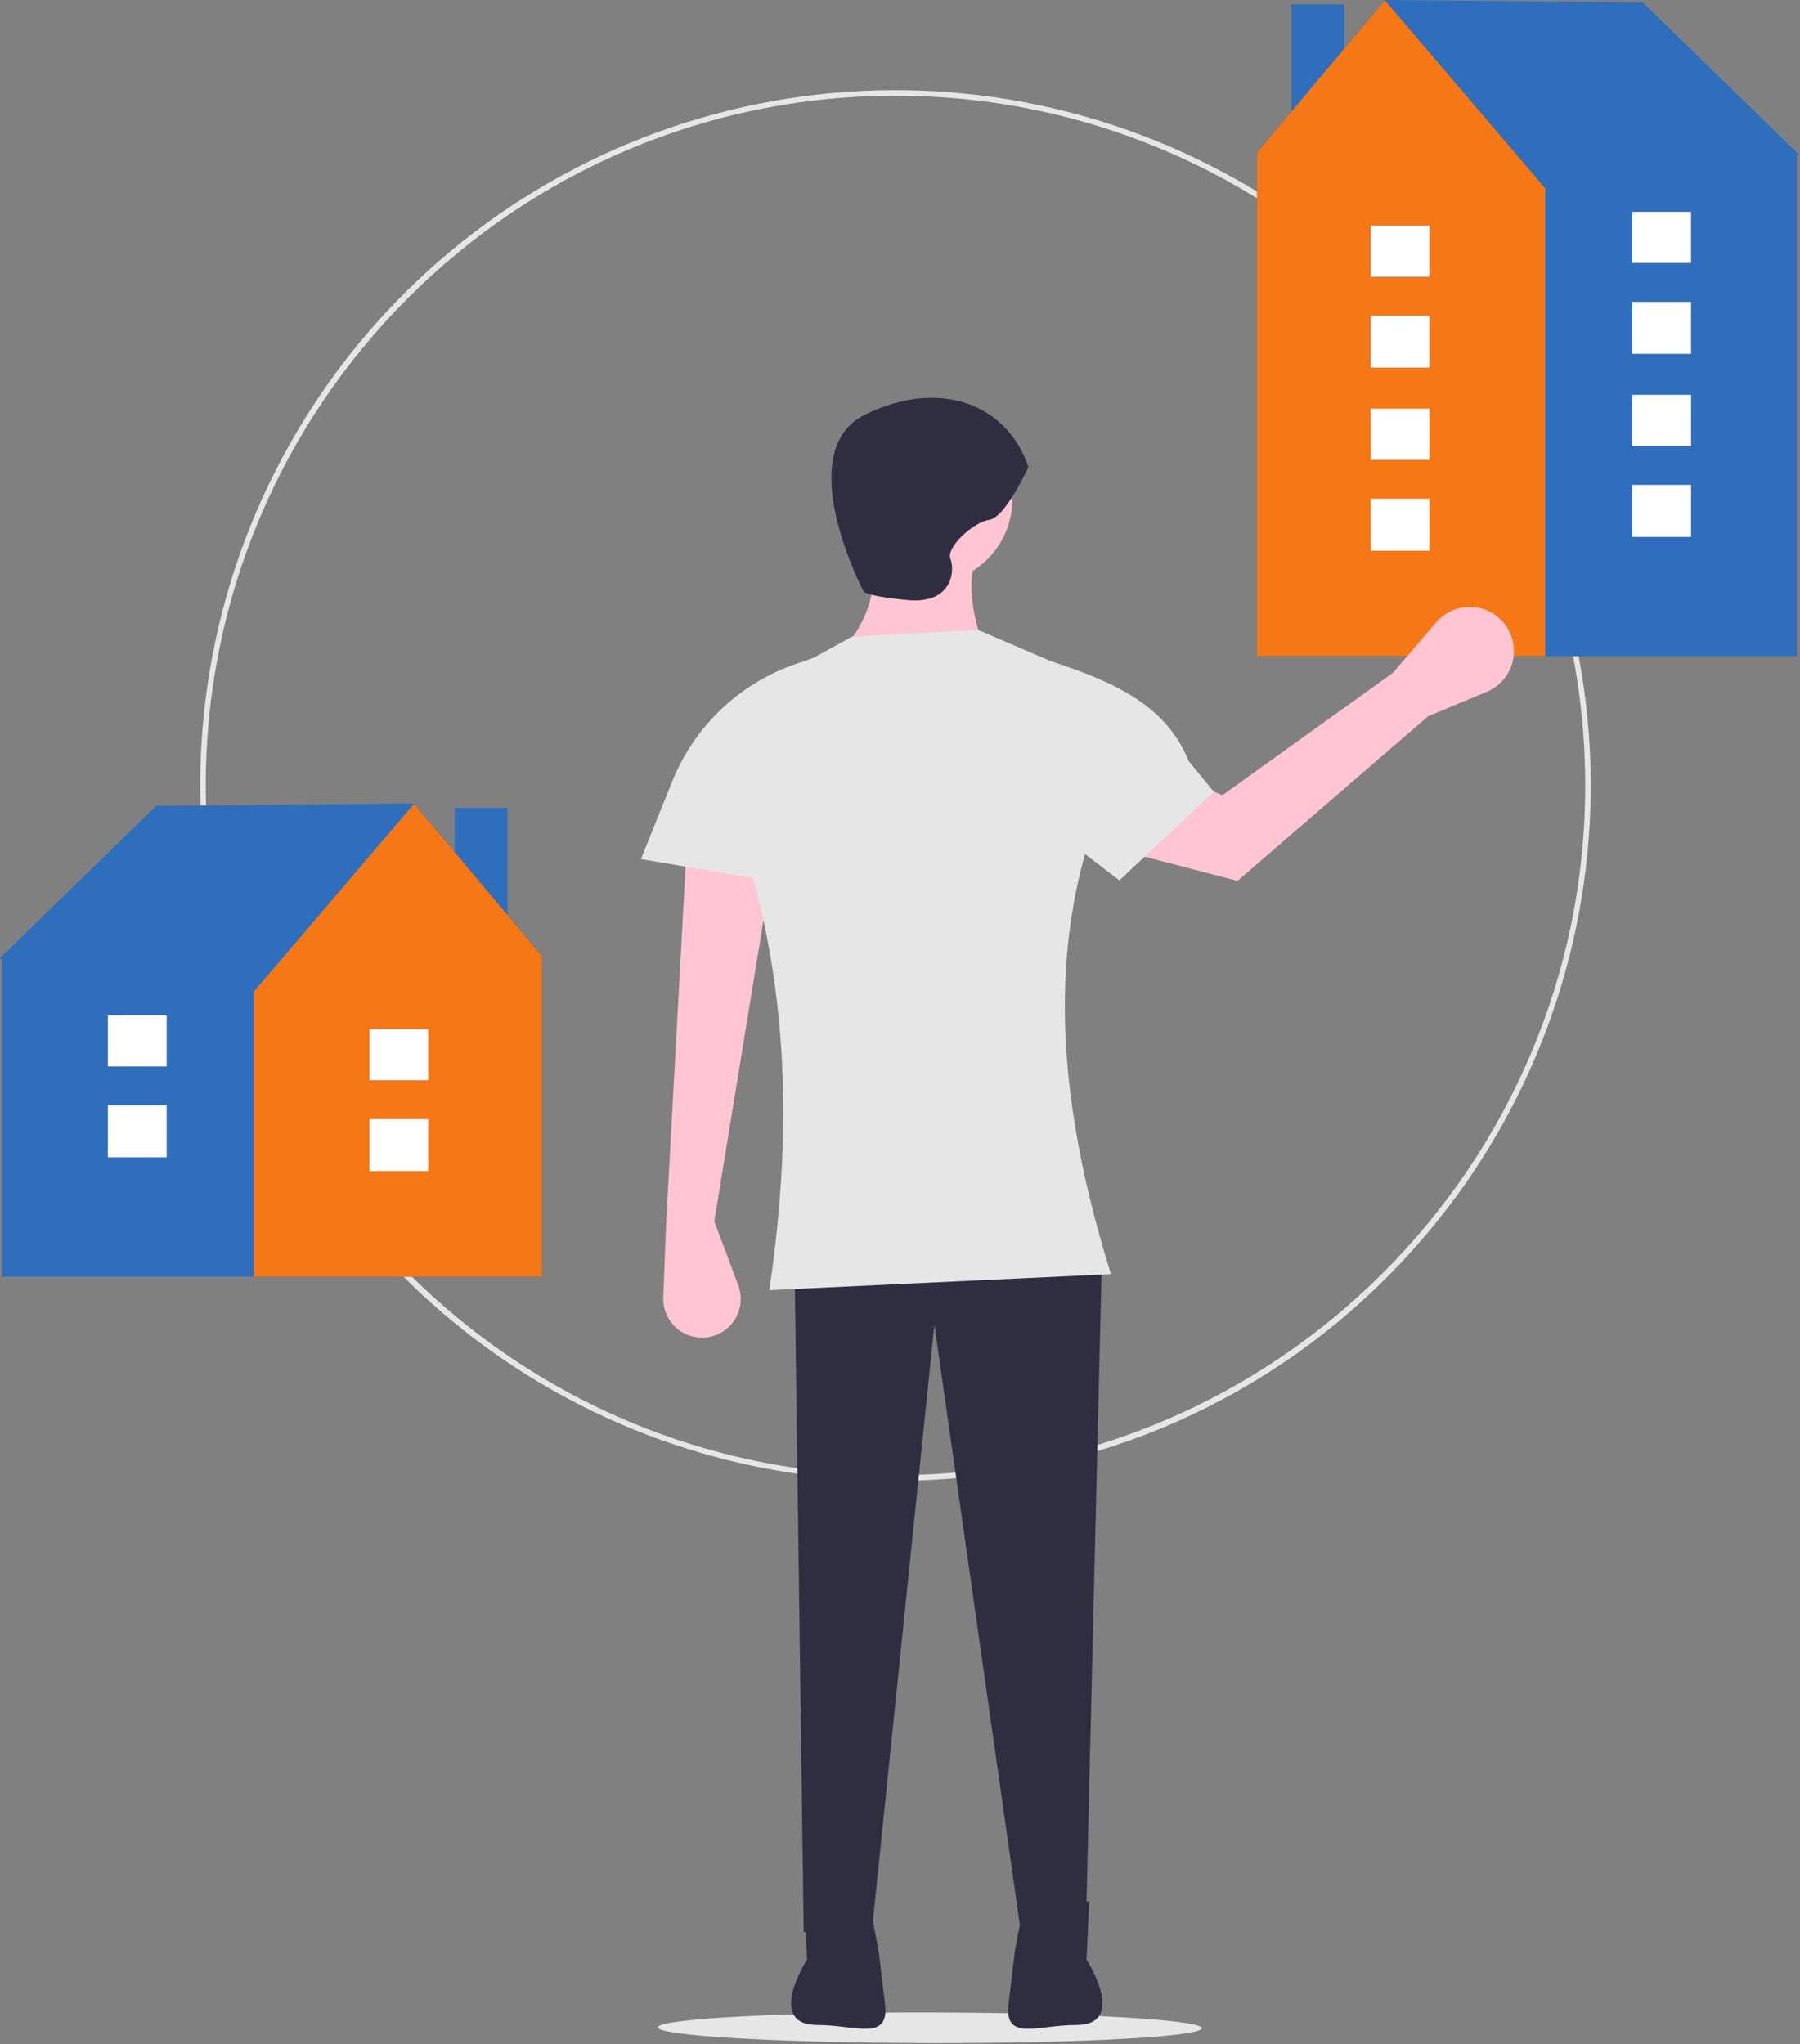 <?xml version="1.0" encoding="UTF-8"?> <svg xmlns="http://www.w3.org/2000/svg" width="649" height="737" viewBox="0 0 649 737" fill="none"><rect x="0" y="0" width="649" height="737" fill="#808080" stroke="none"/> <g clip-path="url(#clip0)"> <path d="M433.327 731.319C433.332 728.275 389.431 725.736 335.271 725.649C281.111 725.562 237.201 727.96 237.196 731.004C237.191 734.049 281.093 736.588 335.253 736.674C389.413 736.761 433.323 734.364 433.327 731.319Z" fill="#E6E6E6"></path> <path d="M322.875 533.884C264.878 533.884 208.675 513.774 163.842 476.981C119.01 440.188 88.322 388.988 77.007 332.105C65.692 275.223 74.451 216.176 101.79 165.027C129.13 113.878 173.359 73.791 226.941 51.597C280.524 29.402 340.144 26.473 395.644 43.309C451.144 60.144 499.09 95.703 531.311 143.926C563.533 192.149 578.037 250.052 572.352 307.77C566.667 365.488 541.146 419.449 500.135 460.46C476.911 483.811 449.286 502.324 418.86 514.927C388.433 527.53 355.809 533.973 322.875 533.884ZM322.875 34.515C185.75 34.515 74.191 146.074 74.191 283.199C74.191 420.324 185.75 531.884 322.875 531.884C460 531.884 571.559 420.324 571.559 283.199C571.559 146.074 460 34.515 322.875 34.515Z" fill="#E6E6E6"></path> <path d="M182.949 291.289H163.922V357.15H182.949V291.289Z" fill="#2E6EBD"></path> <path d="M195.515 344.761L149.239 289.708L56.349 290.557L0 345.442L1.139 346.174H0.732V460.334H195.39V346.174L195.515 344.761Z" fill="#2E6EBD"></path> <path d="M149.287 289.825L91.475 357.603V460.334H195.39V344.71L149.287 289.825Z" fill="#F57715"></path> <path d="M154.41 403.522H133.188V422.28H154.41V403.522Z" fill="#3F3D56"></path> <path d="M154.41 371.055H133.188V389.515H154.41V371.055Z" fill="#3F3D56"></path> <path d="M154.41 403.522H133.188V422.28H154.41V403.522Z" fill="white"></path> <path d="M154.41 371.055H133.188V389.515H154.41V371.055Z" fill="white"></path> <path d="M60.097 398.545H38.875V417.303H60.097V398.545Z" fill="#3F3D56"></path> <path d="M60.097 366.078H38.875V384.538H60.097V366.078Z" fill="#3F3D56"></path> <path d="M60.097 398.545H38.875V417.303H60.097V398.545Z" fill="white"></path> <path d="M60.097 366.078H38.875V384.538H60.097V366.078Z" fill="white"></path> <path d="M484.677 1.581H465.65V67.443H484.677V1.581Z" fill="#2E6EBD"></path> <path d="M453.211 56.466V236.624H647.869V56.466H647.462L648.601 55.734L592.252 0.849L499.362 0L453.086 55.053L453.211 56.466Z" fill="#2E6EBD"></path> <path d="M453.211 55.002V236.624H557.126V67.896L499.314 0.117L453.211 55.002Z" fill="#F57715"></path> <path d="M515.414 113.815H494.191V132.573H515.414V113.815Z" fill="#3F3D56"></path> <path d="M515.414 81.347H494.191V99.807H515.414V81.347Z" fill="#3F3D56"></path> <path d="M515.414 113.815H494.191V132.573H515.414V113.815Z" fill="white"></path> <path d="M515.414 81.347H494.191V99.807H515.414V81.347Z" fill="white"></path> <path d="M609.726 108.837H588.504V127.595H609.726V108.837Z" fill="#3F3D56"></path> <path d="M609.726 76.37H588.504V94.83H609.726V76.37Z" fill="#3F3D56"></path> <path d="M609.726 108.837H588.504V127.595H609.726V108.837Z" fill="white"></path> <path d="M609.726 76.37H588.504V94.83H609.726V76.37Z" fill="white"></path> <path d="M515.414 179.812H494.191V198.57H515.414V179.812Z" fill="white"></path> <path d="M515.414 147.344H494.191V165.805H515.414V147.344Z" fill="white"></path> <path d="M609.726 174.835H588.504V193.593H609.726V174.835Z" fill="white"></path> <path d="M609.726 142.367H588.504V160.828H609.726V142.367Z" fill="white"></path> <path d="M334.42 210.566C351.314 210.566 365.008 196.872 365.008 179.978C365.008 163.085 351.314 149.39 334.42 149.39C317.527 149.39 303.832 163.085 303.832 179.978C303.832 196.872 317.527 210.566 334.42 210.566Z" fill="#FFC5D3"></path> <path d="M303.006 235.367L355.088 234.541C350.609 222.197 348.667 210.639 351.782 200.646L312.1 196.512C317.461 209.464 314.43 222.416 303.006 235.367Z" fill="#FFC5D3"></path> <path d="M257.537 440.39L266.186 463.454C266.928 465.432 267.211 467.554 267.014 469.658C266.817 471.763 266.145 473.795 265.049 475.602C263.953 477.409 262.461 478.943 260.685 480.09C258.91 481.236 256.897 481.965 254.799 482.221C252.792 482.466 250.756 482.272 248.831 481.652C246.906 481.033 245.139 480.003 243.651 478.634C242.163 477.264 240.99 475.588 240.214 473.721C239.437 471.854 239.075 469.841 239.153 467.821L240.176 441.217L247.616 304.811L278.205 313.904L257.537 440.39Z" fill="#FFC5D3"></path> <path d="M289.778 696.669L314.579 694.189L336.9 477.592L368.315 698.323L391.463 697.496L397.25 455.271H286.471L289.778 696.669Z" fill="#2F2E41"></path> <path d="M370.795 168.404C370.795 168.404 362.528 186.592 356.741 187.418C350.954 188.245 341.034 197.339 342.687 201.472C344.341 205.606 343.514 218.006 326.98 216.353C310.446 214.7 311.272 213.046 311.272 213.046C311.272 213.046 284.818 162.617 312.099 149.39C339.38 136.162 363.355 146.083 370.795 168.404Z" fill="#2F2E41"></path> <path d="M392.727 685.664L391.733 706.53C391.733 706.53 406.878 730.151 387.999 730.151C387.81 730.151 388.185 730.151 387.999 730.151C374.345 730.107 362.005 736.252 363.619 722.694L365.898 703.549L369.873 682.683L392.727 685.664Z" fill="#2F2E41"></path> <path d="M289.984 685.664L290.978 706.53C290.978 706.53 275.833 730.151 294.712 730.151C294.901 730.151 294.526 730.151 294.712 730.151C308.366 730.107 320.706 736.252 319.092 722.694L316.813 703.549L312.838 682.683L289.984 685.664Z" fill="#2F2E41"></path> <path d="M277.377 465.191L400.556 459.404C377.583 385.684 377.414 325.364 406.343 269.819C406.343 264.008 404.641 258.324 401.447 253.47C398.252 248.616 393.706 244.804 388.369 242.505L352.607 227.1L307.139 229.58L277.136 246.082C271.261 249.313 266.414 254.133 263.15 259.99C259.886 265.847 258.337 272.505 258.68 279.201C284.946 341.904 286.447 403.734 277.377 465.191Z" fill="#E6E6E6"></path> <path d="M299.699 321.345L231.082 309.771L242.387 281.703C246.362 271.834 252.42 262.939 260.146 255.624C267.873 248.31 277.086 242.748 287.159 239.32L293.912 237.021L299.699 321.345Z" fill="#E6E6E6"></path> <path d="M514.935 258.244L536.057 249.443C538.194 248.553 540.111 247.207 541.675 245.499C543.238 243.792 544.411 241.764 545.11 239.556C545.809 237.349 546.018 235.016 545.723 232.719C545.428 230.423 544.636 228.219 543.401 226.26C542.073 224.152 540.267 222.385 538.131 221.102C535.995 219.819 533.588 219.055 531.103 218.872C528.618 218.689 526.124 219.092 523.823 220.049C521.522 221.005 519.478 222.488 517.855 224.379L502.182 242.637L440.746 286.722L398.983 269.386L394.008 304.025L446.184 317.615L514.935 258.244Z" fill="#FFC5D3"></path> <path d="M403.602 317.441L437.602 285.441L428.602 274.441C420.558 254.471 402.064 246.258 381.683 239.32L374.929 237.021L369.602 291.441L403.602 317.441Z" fill="#E6E6E6"></path> </g> <defs> <clipPath id="clip0"> <rect width="648.601" height="736.677" fill="white"></rect> </clipPath> </defs> </svg> 